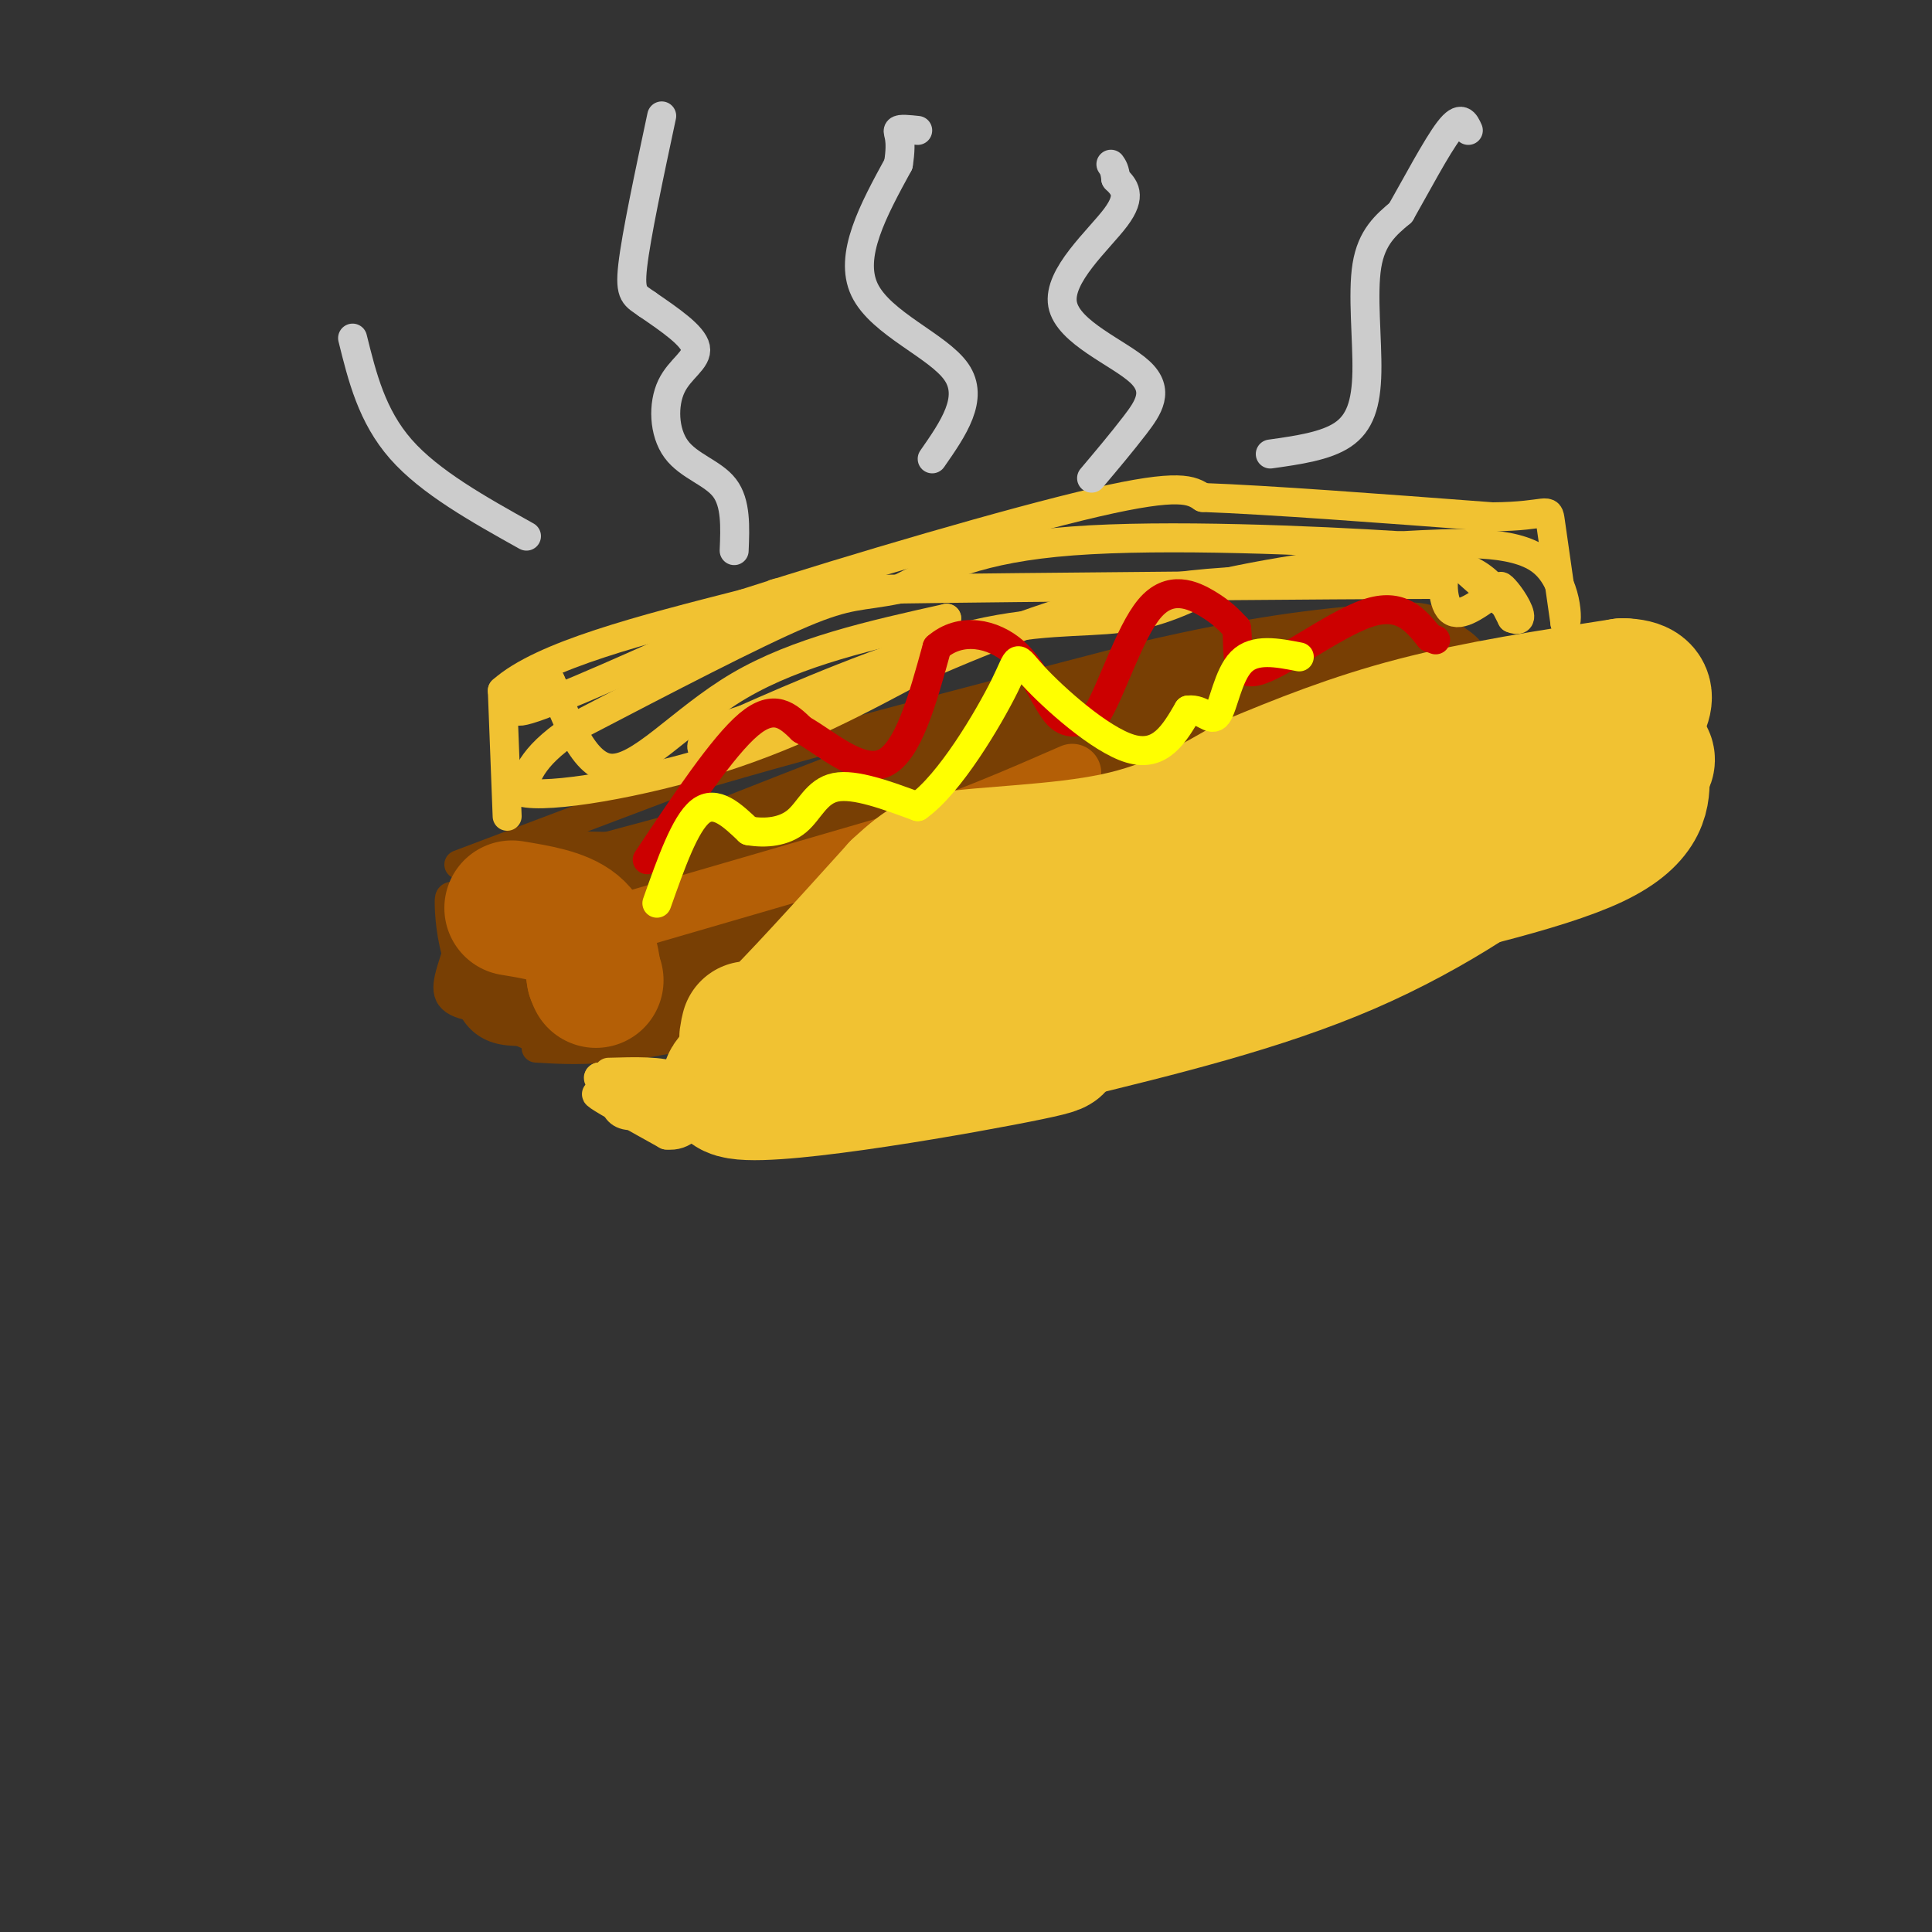 <svg viewBox='0 0 400 400' version='1.1' xmlns='http://www.w3.org/2000/svg' xmlns:xlink='http://www.w3.org/1999/xlink'><rect x="0" y="0" width="400" height="400" fill="#333333" stroke="none"/><g fill='none' stroke='#783f04' stroke-width='6' stroke-linecap='round' stroke-linejoin='round'><path d='M95,179c0.000,0.000 45.000,-17.000 45,-17'/><path d='M140,162c23.500,-7.167 59.750,-16.583 96,-26'/><path d='M236,136c24.167,-5.667 36.583,-6.833 49,-8'/><path d='M285,128c10.511,-1.022 12.289,0.422 15,3c2.711,2.578 6.356,6.289 10,10'/><path d='M310,141c1.867,4.000 1.533,9.000 0,12c-1.533,3.000 -4.267,4.000 -7,5'/><path d='M303,158c-7.000,3.333 -21.000,9.167 -35,15'/><path d='M268,173c-15.667,6.333 -37.333,14.667 -59,23'/><path d='M209,196c-14.022,5.356 -19.578,7.244 -31,9c-11.422,1.756 -28.711,3.378 -46,5'/><path d='M132,210c-13.244,2.067 -23.356,4.733 -29,3c-5.644,-1.733 -6.822,-7.867 -8,-14'/><path d='M95,199c-1.707,-4.839 -1.973,-9.936 -2,-12c-0.027,-2.064 0.185,-1.094 3,-2c2.815,-0.906 8.233,-3.687 12,-3c3.767,0.687 5.884,4.844 8,9'/><path d='M116,191c1.821,4.592 2.375,11.571 -2,15c-4.375,3.429 -13.678,3.308 -18,2c-4.322,-1.308 -3.663,-3.802 -2,-9c1.663,-5.198 4.332,-13.099 7,-21'/><path d='M101,178c2.333,-3.167 4.667,-0.583 7,2'/><path d='M108,180c0.000,0.000 134.000,-36.000 134,-36'/><path d='M242,144c34.952,-6.929 55.333,-6.250 64,-6c8.667,0.250 5.619,0.071 2,2c-3.619,1.929 -7.810,5.964 -12,10'/><path d='M296,150c-1.321,2.593 1.378,4.077 -13,7c-14.378,2.923 -45.833,7.287 -74,16c-28.167,8.713 -53.048,21.775 -69,28c-15.952,6.225 -22.976,5.612 -30,5'/><path d='M110,206c-3.180,-0.735 3.869,-5.073 16,-9c12.131,-3.927 29.343,-7.442 34,-9c4.657,-1.558 -3.241,-1.159 13,-8c16.241,-6.841 56.620,-20.920 97,-35'/><path d='M270,145c17.775,-5.013 13.713,-0.045 18,-1c4.287,-0.955 16.923,-7.834 22,-8c5.077,-0.166 2.593,6.381 -9,13c-11.593,6.619 -32.297,13.309 -53,20'/><path d='M248,169c-15.607,4.571 -28.125,6.000 -45,12c-16.875,6.000 -38.107,16.571 -53,22c-14.893,5.429 -23.446,5.714 -32,6'/><path d='M118,209c-2.155,-2.071 8.458,-10.250 11,-16c2.542,-5.750 -2.988,-9.071 -2,-10c0.988,-0.929 8.494,0.536 16,2'/><path d='M143,185c12.976,-4.625 37.416,-17.188 52,-22c14.584,-4.812 19.311,-1.872 30,-4c10.689,-2.128 27.340,-9.322 40,-12c12.660,-2.678 21.330,-0.839 30,1'/><path d='M295,148c3.036,1.857 -4.375,6.000 -15,13c-10.625,7.000 -24.464,16.857 -47,26c-22.536,9.143 -53.768,17.571 -85,26'/><path d='M148,213c-20.333,5.000 -28.667,4.500 -37,4'/><path d='M290,137c-5.167,3.750 -10.333,7.500 -26,12c-15.667,4.500 -41.833,9.750 -68,15'/><path d='M196,164c-12.167,2.667 -8.583,1.833 -5,1'/></g>
<g fill='none' stroke='#783f04' stroke-width='28' stroke-linecap='round' stroke-linejoin='round'><path d='M296,142c0.000,0.000 -93.000,26.000 -93,26'/><path d='M203,168c-24.200,7.511 -38.200,13.289 -51,16c-12.800,2.711 -24.400,2.356 -36,2'/><path d='M116,186c-7.190,0.147 -7.164,-0.486 -8,2c-0.836,2.486 -2.533,8.093 0,12c2.533,3.907 9.295,6.116 16,6c6.705,-0.116 13.352,-2.558 20,-5'/><path d='M144,201c20.333,-5.167 61.167,-15.583 102,-26'/><path d='M246,175c18.596,-4.325 14.088,-2.139 16,-6c1.912,-3.861 10.246,-13.770 18,-19c7.754,-5.230 14.930,-5.780 14,-6c-0.930,-0.220 -9.965,-0.110 -19,0'/><path d='M275,144c-5.762,-0.238 -10.667,-0.833 -21,1c-10.333,1.833 -26.095,6.095 -46,13c-19.905,6.905 -43.952,16.452 -68,26'/><path d='M140,184c-16.167,5.333 -22.583,5.667 -29,6'/></g>
<g fill='none' stroke='#b45f06' stroke-width='28' stroke-linecap='round' stroke-linejoin='round'><path d='M106,188c5.083,0.833 10.167,1.667 13,4c2.833,2.333 3.417,6.167 4,10'/><path d='M123,202c0.667,1.667 0.333,0.833 0,0'/></g>
<g fill='none' stroke='#b45f06' stroke-width='12' stroke-linecap='round' stroke-linejoin='round'><path d='M129,191c0.000,0.000 55.000,-16.000 55,-16'/><path d='M184,175c15.500,-5.167 26.750,-10.083 38,-15'/></g>
<g fill='none' stroke='#f1c232' stroke-width='28' stroke-linecap='round' stroke-linejoin='round'><path d='M155,213c-0.583,2.417 -1.167,4.833 4,0c5.167,-4.833 16.083,-16.917 27,-29'/><path d='M186,184c6.167,-5.833 8.083,-5.917 10,-6'/><path d='M196,178c8.089,-1.289 23.311,-1.511 35,-4c11.689,-2.489 19.844,-7.244 28,-12'/><path d='M259,162c10.000,-4.178 21.000,-8.622 34,-12c13.000,-3.378 28.000,-5.689 43,-8'/><path d='M336,142c7.356,0.178 4.244,4.622 0,10c-4.244,5.378 -9.622,11.689 -15,18'/><path d='M321,170c-9.000,7.778 -24.000,18.222 -42,26c-18.000,7.778 -39.000,12.889 -60,18'/><path d='M219,214c-6.679,2.964 6.625,1.375 -6,4c-12.625,2.625 -51.179,9.464 -60,8c-8.821,-1.464 12.089,-11.232 33,-21'/><path d='M186,205c9.133,-5.667 15.467,-9.333 32,-16c16.533,-6.667 43.267,-16.333 70,-26'/><path d='M288,163c18.622,-6.578 30.178,-10.022 37,-11c6.822,-0.978 8.911,0.511 11,2'/><path d='M336,154c2.911,0.906 4.687,2.171 5,3c0.313,0.829 -0.839,1.223 -1,4c-0.161,2.777 0.668,7.936 -10,13c-10.668,5.064 -32.834,10.032 -55,15'/><path d='M275,189c-20.512,5.488 -44.292,11.708 -53,15c-8.708,3.292 -2.345,3.655 -6,5c-3.655,1.345 -17.327,3.673 -31,6'/></g>
<g fill='none' stroke='#f1c232' stroke-width='6' stroke-linecap='round' stroke-linejoin='round'><path d='M140,226c0.000,0.000 -16.000,-3.000 -16,-3'/><path d='M124,223c-1.000,0.500 4.500,3.250 10,6'/><path d='M134,229c3.393,0.774 6.875,-0.292 6,0c-0.875,0.292 -6.107,1.940 -9,2c-2.893,0.060 -3.446,-1.470 -4,-3'/><path d='M127,228c-1.911,-1.044 -4.689,-2.156 -3,-1c1.689,1.156 7.844,4.578 14,8'/><path d='M138,235c3.689,0.444 5.911,-2.444 6,-5c0.089,-2.556 -1.956,-4.778 -4,-7'/><path d='M140,223c-3.000,-1.333 -8.500,-1.167 -14,-1'/><path d='M105,169c0.000,0.000 -1.000,-26.000 -1,-26'/><path d='M104,143c8.167,-7.333 29.083,-12.667 50,-18'/><path d='M154,125c23.022,-7.422 55.578,-16.978 73,-21c17.422,-4.022 19.711,-2.511 22,-1'/><path d='M249,103c13.667,0.500 36.833,2.250 60,4'/><path d='M309,107c11.867,-0.089 11.533,-2.311 12,1c0.467,3.311 1.733,12.156 3,21'/><path d='M324,129c0.644,0.511 0.756,-8.711 -5,-13c-5.756,-4.289 -17.378,-3.644 -29,-3'/><path d='M290,113c-18.022,-1.133 -48.578,-2.467 -68,-1c-19.422,1.467 -27.711,5.733 -36,10'/><path d='M186,122c-8.000,1.644 -10.000,0.756 -20,5c-10.000,4.244 -28.000,13.622 -46,23'/><path d='M120,150c-9.667,6.167 -10.833,10.083 -12,14'/><path d='M108,164c5.378,1.467 24.822,-1.867 41,-7c16.178,-5.133 29.089,-12.067 42,-19'/><path d='M191,138c14.933,-6.467 31.267,-13.133 49,-16c17.733,-2.867 36.867,-1.933 56,-1'/><path d='M296,121c-15.774,0.012 -83.208,0.542 -113,1c-29.792,0.458 -21.940,0.845 -21,2c0.940,1.155 -5.030,3.077 -11,5'/><path d='M151,129c-10.357,4.702 -30.750,13.958 -39,17c-8.250,3.042 -4.357,-0.131 -2,-2c2.357,-1.869 3.179,-2.435 4,-3'/><path d='M114,141c2.238,4.452 5.833,17.083 12,18c6.167,0.917 14.905,-9.881 27,-17c12.095,-7.119 27.548,-10.560 43,-14'/><path d='M196,128c-1.417,3.155 -26.458,18.042 -39,24c-12.542,5.958 -12.583,2.988 -11,1c1.583,-1.988 4.792,-2.994 8,-4'/><path d='M154,149c9.690,-4.310 29.917,-13.083 45,-17c15.083,-3.917 25.024,-2.976 33,-4c7.976,-1.024 13.988,-4.012 20,-7'/><path d='M252,121c12.133,-2.733 32.467,-6.067 44,-5c11.533,1.067 14.267,6.533 17,12'/><path d='M313,128c2.841,1.187 1.442,-1.847 0,-4c-1.442,-2.153 -2.927,-3.426 -2,-2c0.927,1.426 4.265,5.550 3,5c-1.265,-0.550 -7.132,-5.775 -13,-11'/><path d='M301,116c-2.644,0.644 -2.756,7.756 -1,10c1.756,2.244 5.378,-0.378 9,-3'/></g>
<g fill='none' stroke='#cc0000' stroke-width='6' stroke-linecap='round' stroke-linejoin='round'><path d='M134,178c7.833,-11.750 15.667,-23.500 21,-28c5.333,-4.500 8.167,-1.750 11,1'/><path d='M166,151c5.000,2.778 12.000,9.222 17,7c5.000,-2.222 8.000,-13.111 11,-24'/><path d='M194,134c4.881,-4.262 11.583,-2.917 16,1c4.417,3.917 6.548,10.405 9,13c2.452,2.595 5.226,1.298 8,0'/><path d='M227,148c3.083,-4.857 6.792,-17.000 11,-22c4.208,-5.000 8.917,-2.857 12,-1c3.083,1.857 4.542,3.429 6,5'/><path d='M256,130c0.619,3.583 -0.833,10.042 4,9c4.833,-1.042 15.952,-9.583 23,-12c7.048,-2.417 10.024,1.292 13,5'/><path d='M296,132c2.167,0.833 1.083,0.417 0,0'/></g>
<g fill='none' stroke='#cccccc' stroke-width='6' stroke-linecap='round' stroke-linejoin='round'><path d='M152,114c0.201,-4.933 0.402,-9.866 -2,-13c-2.402,-3.134 -7.407,-4.469 -10,-8c-2.593,-3.531 -2.775,-9.258 -1,-13c1.775,-3.742 5.507,-5.498 5,-8c-0.507,-2.502 -5.254,-5.751 -10,-9'/><path d='M134,63c-2.489,-1.800 -3.711,-1.800 -3,-8c0.711,-6.200 3.356,-18.600 6,-31'/><path d='M193,95c4.378,-6.289 8.756,-12.578 5,-18c-3.756,-5.422 -15.644,-9.978 -19,-17c-3.356,-7.022 1.822,-16.511 7,-26'/><path d='M186,34c0.911,-5.600 -0.311,-6.600 0,-7c0.311,-0.400 2.156,-0.200 4,0'/><path d='M226,99c3.118,-3.697 6.236,-7.394 9,-11c2.764,-3.606 5.174,-7.121 1,-11c-4.174,-3.879 -14.931,-8.121 -16,-14c-1.069,-5.879 7.552,-13.394 11,-18c3.448,-4.606 1.724,-6.303 0,-8'/><path d='M231,37c-0.167,-1.833 -0.583,-2.417 -1,-3'/><path d='M263,94c5.732,-0.810 11.464,-1.619 15,-4c3.536,-2.381 4.875,-6.333 5,-13c0.125,-6.667 -0.964,-16.048 0,-22c0.964,-5.952 3.982,-8.476 7,-11'/><path d='M290,44c3.133,-5.489 7.467,-13.711 10,-17c2.533,-3.289 3.267,-1.644 4,0'/><path d='M109,111c-10.000,-5.583 -20.000,-11.167 -26,-18c-6.000,-6.833 -8.000,-14.917 -10,-23'/></g>
<g fill='none' stroke='#ffff00' stroke-width='6' stroke-linecap='round' stroke-linejoin='round'><path d='M136,187c2.917,-8.250 5.833,-16.500 9,-19c3.167,-2.500 6.583,0.750 10,4'/><path d='M155,172c3.536,0.631 7.375,0.208 10,-2c2.625,-2.208 4.036,-6.202 8,-7c3.964,-0.798 10.482,1.601 17,4'/><path d='M190,167c6.624,-4.657 14.683,-18.300 18,-25c3.317,-6.700 1.893,-6.458 6,-2c4.107,4.458 13.745,13.131 20,15c6.255,1.869 9.128,-3.065 12,-8'/><path d='M246,147c3.060,-0.369 4.708,2.708 6,1c1.292,-1.708 2.226,-8.202 5,-11c2.774,-2.798 7.387,-1.899 12,-1'/></g>
</svg>